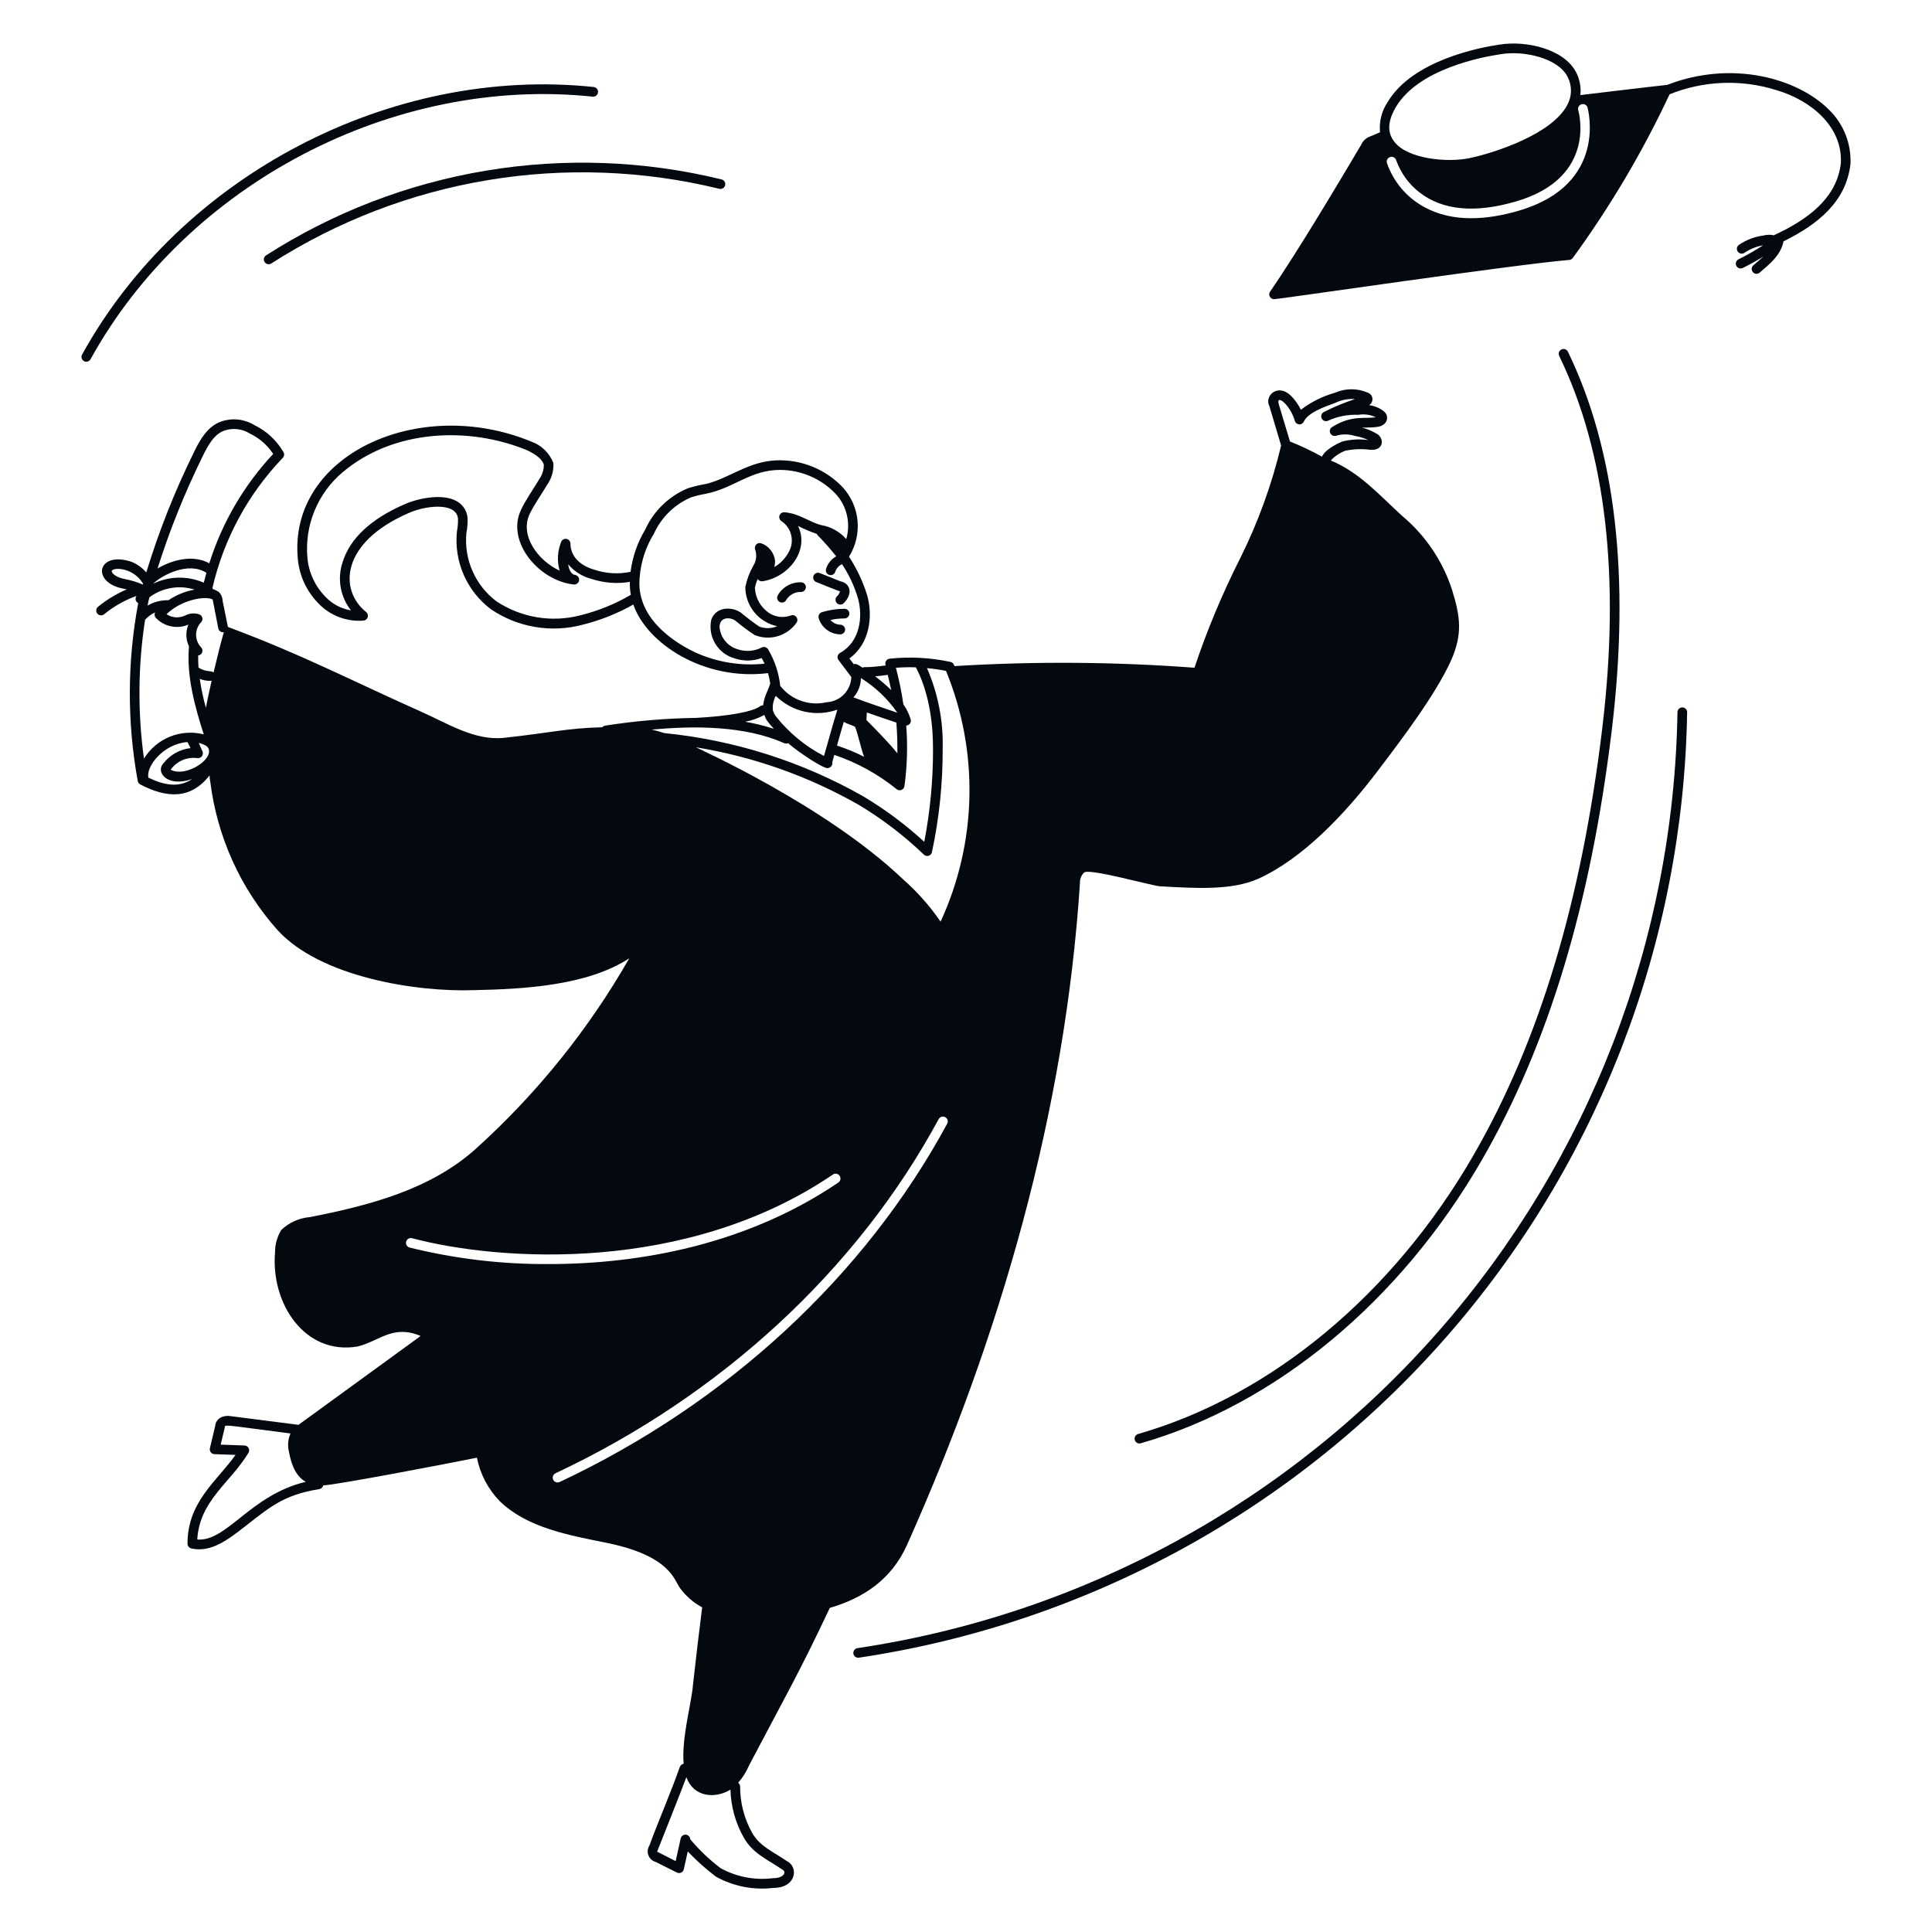 <svg xmlns="http://www.w3.org/2000/svg" fill="none" viewBox="0 0 200 200" height="200" width="200">
<path fill="#040910" d="M82.924 60.276C82.438 60.262 81.957 60.38 81.532 60.618C81.108 60.855 80.756 61.204 80.514 61.626C80.481 61.683 80.46 61.746 80.451 61.811C80.443 61.876 80.447 61.943 80.465 62.006C80.481 62.07 80.511 62.129 80.551 62.181C80.591 62.233 80.641 62.277 80.698 62.31C80.755 62.343 80.818 62.364 80.883 62.373C80.948 62.381 81.015 62.377 81.078 62.36C81.142 62.343 81.201 62.313 81.253 62.273C81.306 62.233 81.349 62.183 81.382 62.126C81.538 61.858 81.764 61.639 82.036 61.49C82.308 61.341 82.615 61.268 82.924 61.28C83.057 61.28 83.184 61.227 83.278 61.134C83.371 61.04 83.424 60.913 83.424 60.78C83.424 60.647 83.371 60.52 83.278 60.426C83.184 60.333 83.057 60.28 82.924 60.28V60.276Z"></path>
<path fill="#040910" d="M87.425 63.021C86.634 63.023 85.848 63.14 85.092 63.37C85.028 63.388 84.969 63.418 84.918 63.459C84.867 63.5 84.824 63.55 84.792 63.608C84.76 63.665 84.739 63.728 84.732 63.794C84.724 63.859 84.73 63.925 84.748 63.988C84.893 64.47 85.189 64.893 85.591 65.195C85.994 65.497 86.482 65.663 86.986 65.668C87.118 65.668 87.246 65.615 87.339 65.522C87.433 65.428 87.486 65.301 87.486 65.168C87.486 65.035 87.433 64.908 87.339 64.814C87.246 64.721 87.118 64.668 86.986 64.668C86.791 64.662 86.6 64.616 86.424 64.532C86.249 64.448 86.093 64.327 85.967 64.179C86.445 64.073 86.934 64.02 87.425 64.021C87.557 64.021 87.684 63.968 87.778 63.874C87.872 63.781 87.925 63.654 87.925 63.521C87.925 63.388 87.872 63.261 87.778 63.167C87.684 63.074 87.557 63.021 87.425 63.021Z"></path>
<path fill="#040910" d="M87 60.178L84.866 59.324C84.805 59.3 84.74 59.287 84.674 59.288C84.609 59.289 84.544 59.302 84.484 59.328C84.423 59.354 84.368 59.391 84.323 59.438C84.276 59.485 84.24 59.541 84.216 59.602C84.191 59.662 84.179 59.728 84.18 59.793C84.18 59.859 84.194 59.924 84.22 59.984C84.246 60.045 84.283 60.099 84.33 60.145C84.377 60.191 84.432 60.227 84.493 60.252C84.593 60.292 86.808 61.191 86.95 61.217C86.904 61.421 86.793 61.605 86.632 61.74C86.541 61.834 86.491 61.961 86.492 62.092C86.493 62.223 86.546 62.348 86.638 62.441C86.731 62.534 86.856 62.586 86.988 62.587C87.119 62.589 87.245 62.538 87.339 62.447C88.406 61.377 87.924 60.338 87 60.178Z"></path>
<path fill="#040910" d="M152.533 119.589C144.223 133.989 131.566 144.505 117.807 148.45C117.681 148.488 117.576 148.574 117.514 148.69C117.451 148.805 117.436 148.94 117.473 149.066C117.509 149.192 117.593 149.299 117.707 149.363C117.821 149.428 117.956 149.445 118.083 149.411C132.083 145.395 144.96 134.711 153.399 120.089C160.277 108.173 164.678 93.604 166.855 75.547C168.766 59.716 167.236 46.547 162.307 36.406C162.278 36.347 162.238 36.294 162.189 36.25C162.14 36.207 162.083 36.173 162.02 36.152C161.958 36.13 161.893 36.121 161.827 36.125C161.762 36.129 161.697 36.146 161.638 36.175C161.579 36.203 161.526 36.243 161.483 36.292C161.439 36.342 161.406 36.399 161.384 36.461C161.363 36.523 161.354 36.589 161.357 36.654C161.361 36.72 161.378 36.784 161.407 36.843C166.25 46.808 167.749 59.79 165.861 75.427C163.701 93.347 159.342 107.793 152.533 119.589Z"></path>
<path fill="#040910" d="M174.16 73.23C174.095 73.229 174.03 73.241 173.968 73.265C173.907 73.289 173.852 73.325 173.804 73.37C173.757 73.416 173.719 73.47 173.693 73.53C173.667 73.591 173.653 73.655 173.651 73.721C173.269 97.306 164.528 119.99 148.985 137.733C133.442 155.477 112.106 167.128 88.776 170.612C88.71 170.62 88.646 170.641 88.588 170.675C88.529 170.708 88.478 170.753 88.438 170.806C88.397 170.859 88.368 170.92 88.351 170.985C88.335 171.05 88.332 171.118 88.342 171.184C88.352 171.25 88.375 171.314 88.41 171.371C88.445 171.428 88.492 171.477 88.546 171.516C88.601 171.555 88.663 171.582 88.728 171.597C88.794 171.611 88.862 171.612 88.927 171.6C112.49 168.08 134.039 156.312 149.737 138.391C165.436 120.471 174.264 97.56 174.651 73.739C174.653 73.673 174.641 73.608 174.617 73.547C174.593 73.486 174.557 73.43 174.511 73.383C174.466 73.335 174.411 73.298 174.351 73.272C174.291 73.245 174.226 73.231 174.16 73.23Z"></path>
<path fill="#040910" d="M61.354 10.006C61.487 10.02 61.62 9.981 61.723 9.897C61.827 9.813 61.893 9.692 61.907 9.559C61.921 9.426 61.882 9.294 61.798 9.19C61.715 9.086 61.593 9.02 61.46 9.006C40.488 6.792 18.7 18.182 8.493 36.713C8.432 36.829 8.419 36.964 8.457 37.09C8.494 37.215 8.58 37.321 8.695 37.385C8.809 37.448 8.944 37.463 9.071 37.428C9.197 37.392 9.304 37.309 9.369 37.195C19.389 19.008 40.766 7.833 61.354 10.006Z"></path>
<path fill="#040910" d="M27.543 26.433C27.452 26.491 27.382 26.578 27.344 26.679C27.306 26.78 27.302 26.891 27.333 26.995C27.363 27.099 27.427 27.19 27.514 27.255C27.6 27.319 27.706 27.354 27.814 27.354C27.91 27.354 28.003 27.327 28.084 27.275C34.888 22.914 42.507 19.98 50.479 18.651C58.451 17.322 66.61 17.626 74.461 19.545C74.59 19.577 74.726 19.556 74.839 19.488C74.953 19.419 75.034 19.308 75.066 19.18C75.098 19.051 75.078 18.915 75.009 18.801C74.94 18.688 74.829 18.606 74.701 18.574C66.718 16.623 58.422 16.314 50.315 17.665C42.209 19.015 34.462 21.999 27.543 26.433Z"></path>
<path fill="#040910" d="M150.33 61.106C149.37 58.109 147.581 55.444 145.17 53.421C142.799 51.265 140.745 48.899 137.762 47.671C138.177 47.226 138.687 46.881 139.254 46.661C140.129 46.478 141.028 46.447 141.913 46.569C143.313 46.637 143.313 45.281 142.464 44.869C141.999 44.595 141.496 44.39 140.972 44.26C141.364 44.265 142.837 44.287 143.112 44.012C143.239 43.951 143.348 43.86 143.43 43.746C143.512 43.633 143.565 43.501 143.583 43.361C143.601 43.222 143.584 43.081 143.534 42.95C143.483 42.819 143.401 42.703 143.294 42.612C142.844 42.244 142.299 42.012 141.722 41.942C141.842 41.872 141.939 41.769 142.001 41.645C142.063 41.521 142.088 41.382 142.072 41.244C142.056 41.106 142.001 40.976 141.913 40.869C141.824 40.762 141.707 40.683 141.574 40.642C141.04 40.411 140.464 40.293 139.882 40.296C139.3 40.299 138.725 40.423 138.193 40.659C136.915 41.015 135.718 41.613 134.665 42.42C134.413 41.893 134.075 41.412 133.665 40.995C132.278 39.606 130.853 40.995 131.405 42.04L132.62 46.122C131.655 50.169 130.229 54.092 128.372 57.815C126.527 61.465 124.95 65.245 123.651 69.123C115.384 68.505 107.084 68.448 98.808 68.954C98.743 68.797 98.673 68.583 98.394 68.523C96.324 68.076 94.195 67.962 92.089 68.186C92.011 68.195 91.936 68.222 91.871 68.265C91.805 68.308 91.751 68.367 91.712 68.435C91.673 68.503 91.651 68.579 91.647 68.658C91.643 68.736 91.657 68.814 91.689 68.886C89.604 69.169 89.546 68.986 89.289 69.115C88.91 68.875 88.664 68.666 88.377 68.754L87.93 68.159C90.041 66.649 90.388 63.785 89.768 61.618C89.332 60.207 88.7 58.864 87.889 57.629C88.579 56.525 88.89 55.226 88.773 53.929C88.656 52.632 88.118 51.41 87.241 50.447C86.362 49.521 85.294 48.792 84.111 48.311C82.928 47.829 81.656 47.605 80.379 47.654C77.479 47.771 75.625 49.436 73.166 50.08C72.503 50.19 71.849 50.346 71.207 50.547C69.25 51.359 67.674 52.884 66.797 54.814C65.991 56.153 65.473 57.645 65.275 59.195C64.035 59.455 62.747 59.381 61.544 58.981C59.784 58.481 59.053 57.371 59.053 56.281C59.054 56.17 59.017 56.063 58.95 55.975C58.883 55.888 58.788 55.825 58.681 55.796C58.575 55.768 58.462 55.776 58.36 55.819C58.258 55.861 58.173 55.937 58.118 56.033C57.713 56.995 57.646 58.066 57.93 59.071C55.68 58.038 53.778 55.429 54.83 53.212C55.289 52.245 56.042 51.197 56.788 49.951C57.157 49.343 57.33 48.636 57.283 47.927C57.086 47.418 56.781 46.957 56.39 46.576C55.998 46.195 55.529 45.903 55.014 45.72C43.353 40.895 29.822 47.1 30.83 57.851C30.983 59.576 31.727 61.195 32.935 62.435C33.532 63.068 34.262 63.559 35.073 63.872C35.885 64.185 36.755 64.313 37.622 64.245C37.723 64.238 37.819 64.201 37.898 64.138C37.977 64.076 38.035 63.991 38.065 63.895C38.095 63.799 38.095 63.696 38.066 63.599C38.036 63.503 37.978 63.418 37.899 63.355C35.099 61.114 35.216 56.193 42.299 53.112C43.846 52.397 47.159 51.892 47.408 53.646C47.425 54.106 47.389 54.566 47.301 55.018C47.145 56.548 47.386 58.093 48.002 59.502C48.617 60.912 49.586 62.138 50.814 63.064C52.19 63.998 53.75 64.625 55.389 64.902C57.029 65.18 58.708 65.101 60.314 64.672C62.15 64.215 63.914 63.512 65.56 62.581C66.96 66.642 72.901 70.499 79.506 69.681C79.607 70.038 79.683 70.401 79.734 70.768C79.663 70.908 79.762 70.768 79.444 71.53C79.22 72.001 79.067 72.503 78.992 73.02C78.88 73.015 78.769 73.049 78.678 73.115C77.888 73.69 75.436 74.132 72.073 74.315C68.92 74.36 65.773 74.628 62.657 75.115C62.536 75.132 62.426 75.192 62.346 75.285C58.671 75.379 57.103 75.843 52.185 76.379C49.112 76.708 46.257 74.842 43.513 73.635C36.1 70.326 31.3 67.775 23.591 64.9C23.591 64.858 23.053 62.245 23.045 62.2C23.04 61.864 22.909 61.543 22.678 61.3C22.481 61.165 22.267 61.057 22.04 60.98C22.029 60.938 22.013 60.898 21.992 60.861C23.161 55.8 25.676 51.149 29.271 47.4C29.348 47.321 29.396 47.219 29.409 47.109C29.422 47 29.398 46.889 29.341 46.795C28.636 45.583 27.585 44.61 26.323 44C25.82 43.694 25.256 43.502 24.671 43.436C24.086 43.37 23.494 43.433 22.935 43.62C21.467 44.11 20.655 45.596 20.012 46.945C18.063 50.912 16.435 55.029 15.144 59.256C14.737 58.787 14.228 58.417 13.656 58.174C10.067 56.943 9.356 60.315 12.802 60.945C12.912 60.964 13.019 60.985 13.124 61.01C12.054 61.468 11.054 62.074 10.152 62.81C10.1 62.851 10.057 62.902 10.025 62.96C9.993 63.018 9.973 63.082 9.966 63.148C9.959 63.214 9.965 63.281 9.984 63.344C10.002 63.408 10.034 63.467 10.076 63.518C10.118 63.57 10.17 63.612 10.228 63.643C10.287 63.674 10.351 63.694 10.417 63.7C10.483 63.706 10.55 63.699 10.613 63.679C10.676 63.659 10.735 63.627 10.785 63.584C11.785 62.767 12.916 62.127 14.131 61.691C14.088 61.749 14.057 61.817 14.042 61.889C14.027 61.96 14.028 62.034 14.045 62.105C14.062 62.176 14.094 62.243 14.139 62.3C14.185 62.358 14.242 62.404 14.307 62.437C13.167 68.52 13.151 74.761 14.258 80.85C14.272 80.925 14.302 80.997 14.347 81.058C14.393 81.12 14.451 81.171 14.519 81.206C17.284 82.649 19.758 82.761 21.695 80.265C21.7 80.506 21.727 80.746 21.776 80.982C22.49 86.65 24.901 91.969 28.692 96.242C33.113 101.142 43.074 102.719 49.112 102.499C54.161 102.389 60.748 102.06 65.14 99.206C60.939 106.548 55.603 113.18 49.331 118.856C44.611 123.138 38.243 124.785 32.096 125.992C30.987 126.082 29.942 126.547 29.131 127.31C28.699 128.001 28.471 128.8 28.473 129.615C28.006 134.982 31.6 140.331 37.036 139.385C39.324 138.813 40.661 137.091 43.542 138.298C42.514 139.047 47.242 135.616 30.899 147.498L23.642 146.569C22.751 146.569 22.299 147.069 22.266 147.662L21.729 149.917C21.712 149.989 21.711 150.064 21.726 150.136C21.742 150.209 21.773 150.277 21.817 150.336C21.862 150.395 21.919 150.443 21.985 150.477C22.051 150.511 22.123 150.53 22.197 150.533L24.383 150.611C22.424 153.363 19.41 155.457 19.41 159.803C19.41 159.916 19.448 160.025 19.518 160.113C19.588 160.202 19.686 160.264 19.795 160.29C21.835 160.771 23.623 159.362 25.272 158.09C27.833 156.107 29.28 154.75 33.052 154.154C33.152 154.138 33.244 154.093 33.317 154.023C33.391 153.954 33.441 153.864 33.462 153.766C34.714 153.737 46.186 151.548 49.369 150.898C49.709 152.602 50.535 154.172 51.746 155.417C54.601 158.161 58.861 158.917 62.724 159.698C69.378 161.045 69.753 163.517 70.409 164.419C71.014 165.238 71.792 165.912 72.688 166.394C72.347 169.102 72.021 171.81 71.726 174.518C71.582 176.318 70.538 179.924 70.772 182.588C70.682 182.601 70.597 182.639 70.526 182.697C70.456 182.755 70.403 182.831 70.372 182.917C69.506 185.406 68.109 188.634 67.226 191.047C67.131 191.196 67.072 191.366 67.055 191.542C67.037 191.718 67.06 191.895 67.124 192.061C67.187 192.226 67.288 192.374 67.418 192.493C67.549 192.612 67.706 192.699 67.876 192.747L70.076 193.847C70.144 193.881 70.219 193.899 70.295 193.899C70.371 193.9 70.446 193.883 70.514 193.851C70.583 193.818 70.643 193.77 70.69 193.711C70.738 193.651 70.771 193.582 70.787 193.508L71.197 191.664C72.098 192.611 73.075 193.483 74.116 194.273C75.929 195.277 78.013 195.684 80.07 195.435C82.45 195.435 82.697 193.257 81.452 192.658C80.01 191.658 78.671 191.151 77.869 189.748C77.043 188.284 76.612 186.629 76.618 184.948C76.618 184.87 76.6 184.794 76.566 184.724C76.531 184.655 76.48 184.595 76.418 184.548C76.886 184.01 77.266 183.403 77.546 182.748C81.004 176.162 82.806 173.048 85.9 166.448C89.333 165.448 92.285 163.541 93.9 159.918C103.561 138.291 110.258 115.127 111.795 91.418C111.784 91.214 111.818 91.01 111.894 90.82C111.969 90.63 112.086 90.459 112.234 90.318C112.782 89.879 119.04 91.636 120.028 91.745C123.87 91.965 127.493 92.185 130.238 90.977C134.849 88.891 139.238 84.277 142.643 79.777C145.058 76.594 148.571 71.983 150.218 68.36C151.428 65.607 151.165 63.831 150.33 61.106ZM60.067 63.7C58.6 64.08 57.069 64.147 55.575 63.897C54.08 63.646 52.654 63.085 51.39 62.248C50.313 61.435 49.462 60.36 48.917 59.125C48.373 57.89 48.153 56.536 48.279 55.192C48.385 54.661 48.425 54.12 48.4 53.579C48.363 53.222 48.24 52.88 48.041 52.582C47.841 52.284 47.572 52.039 47.256 51.869C45.656 50.986 42.939 51.711 41.887 52.197C38.382 53.72 36.22 55.747 35.464 58.206C35.185 59.043 35.117 59.936 35.269 60.805C35.421 61.674 35.787 62.492 36.333 63.184C35.313 63.019 34.377 62.517 33.673 61.76C32.616 60.682 31.963 59.272 31.825 57.768C31.671 56.099 31.924 54.417 32.563 52.867C33.201 51.317 34.206 49.944 35.491 48.868C40.732 44.46 48.5 44.1 54.6 46.623C55.33 46.988 56.1 47.449 56.3 48.107C56.3 48.573 56.173 49.031 55.933 49.431C55.184 50.675 54.418 51.746 53.933 52.778C52.368 56.078 55.789 60.119 59.386 60.505C59.518 60.522 59.651 60.486 59.756 60.405C59.861 60.324 59.93 60.205 59.947 60.074C59.964 59.942 59.928 59.809 59.847 59.704C59.766 59.599 59.647 59.53 59.515 59.513C59.067 59.441 58.881 58.859 58.815 58.413C59.452 59.169 60.311 59.704 61.27 59.941C62.539 60.354 63.888 60.455 65.204 60.235C65.187 60.684 65.22 61.134 65.304 61.576C63.669 62.531 61.906 63.246 60.067 63.7ZM20.914 47.371C21.473 46.199 22.148 44.932 23.252 44.564C23.682 44.422 24.137 44.375 24.587 44.429C25.036 44.483 25.468 44.635 25.852 44.874C26.84 45.345 27.68 46.077 28.281 46.991C25.257 50.222 22.996 54.092 21.666 58.313C19.944 57.362 17.779 57.985 16.309 58.849C17.555 54.913 19.094 51.076 20.914 47.371ZM15.846 60.429C16.776 59.529 19.532 58.089 21.366 59.3C21.27 59.637 21.18 59.977 21.095 60.319C20.264 59.957 19.365 59.78 18.459 59.799C17.553 59.818 16.661 60.033 15.846 60.429ZM15.47 61.829C16.133 61.337 16.901 61.009 17.715 60.871C18.528 60.733 19.362 60.789 20.149 61.035C19.18 61.208 18.257 61.583 17.441 62.135C16.683 62.117 15.934 62.308 15.276 62.686C15.323 62.397 15.388 62.112 15.47 61.831V61.829ZM12.97 59.953C11.992 59.774 11.624 59.366 11.57 59.174C11.433 58.727 13.706 58.591 14.812 60.42L14.786 60.514C14.205 60.26 13.597 60.072 12.973 59.955L12.97 59.953ZM14.903 78.524C14.244 73.755 14.283 68.916 15.019 64.158C15.307 63.832 15.663 63.572 16.061 63.397C16.012 63.491 15.994 63.599 16.01 63.704C16.026 63.809 16.075 63.907 16.15 63.982C16.574 64.421 17.122 64.722 17.72 64.842C18.319 64.963 18.94 64.899 19.501 64.659C19.354 65.018 19.284 65.403 19.294 65.791C19.305 66.179 19.397 66.56 19.563 66.91C19.294 69.96 20.163 73.122 21.092 76.021C19.929 75.726 18.701 75.809 17.589 76.26C16.476 76.71 15.537 77.504 14.906 78.526L14.903 78.524ZM15.365 80.504C15.085 79.398 16.865 77.004 19.404 76.818C19.521 77.022 19.627 77.231 19.72 77.447C19.176 77.507 18.65 77.675 18.172 77.942C17.694 78.209 17.274 78.569 16.937 79C16.043 79.894 17.29 81.564 19.888 80.641C18.488 81.613 16.9 81.24 15.368 80.506L15.365 80.504ZM17.665 79.678C17.972 79.246 18.39 78.906 18.876 78.695C19.361 78.483 19.895 78.408 20.42 78.478C20.509 78.493 20.599 78.483 20.683 78.451C20.766 78.419 20.839 78.365 20.895 78.295C20.95 78.225 20.986 78.141 20.998 78.052C21.01 77.964 20.998 77.873 20.963 77.791C20.815 77.439 20.688 77.149 20.576 76.91C20.878 76.975 21.165 77.096 21.422 77.266C22.52 78.371 19.284 80.563 17.666 79.68L17.665 79.678ZM21.311 73.262C21.039 72.28 20.827 71.283 20.677 70.275C21.067 70.435 21.487 70.504 21.907 70.475C21.649 71.61 21.427 72.641 21.312 73.264L21.311 73.262ZM22.106 69.621C22.015 69.54 21.897 69.496 21.775 69.496C21.342 69.473 20.921 69.341 20.551 69.113C20.521 68.694 20.508 68.275 20.515 67.857C20.606 67.846 20.692 67.811 20.764 67.755C20.836 67.699 20.892 67.624 20.924 67.539C20.957 67.453 20.965 67.361 20.949 67.271C20.933 67.181 20.892 67.097 20.831 67.029C20.49 66.677 20.299 66.205 20.299 65.715C20.299 65.224 20.49 64.752 20.831 64.4C20.882 64.343 20.919 64.275 20.94 64.201C20.96 64.127 20.963 64.049 20.949 63.974C20.934 63.898 20.903 63.828 20.857 63.766C20.811 63.705 20.751 63.655 20.682 63.621C20.436 63.528 20.172 63.488 19.909 63.505C19.646 63.523 19.39 63.596 19.157 63.721C18.852 63.864 18.516 63.927 18.18 63.903C17.843 63.878 17.519 63.767 17.238 63.581C18.779 62.088 21.214 61.659 21.998 62.05C22.048 62.15 21.967 61.85 22.598 65.05C22.624 65.178 22.698 65.29 22.806 65.364C22.913 65.437 23.045 65.466 23.173 65.444C22.913 66.309 22.491 67.989 22.107 69.623L22.106 69.621ZM20.421 159.37C20.655 155.336 23.853 153.501 25.721 150.393C25.766 150.318 25.791 150.233 25.793 150.146C25.794 150.06 25.773 149.974 25.732 149.897C25.691 149.821 25.63 149.756 25.556 149.711C25.482 149.665 25.397 149.639 25.31 149.636L22.846 149.548L23.253 147.838C23.353 147.43 22.653 147.438 30.072 148.393C29.816 148.976 29.757 149.626 29.903 150.246C30.203 151.926 30.779 152.915 31.653 153.399C25.913 154.756 23.512 159.6 20.422 159.372L20.421 159.37ZM91.9 69.864C92.026 70.38 92.148 70.905 92.26 71.439C91.737 70.927 91.18 70.45 90.594 70.012C91.037 69.976 91.474 69.922 91.9 69.864ZM89.129 70.198C90.614 71.123 91.894 72.342 92.891 73.78C91.484 73.308 89.67 72.69 88.348 72.191C88.837 71.642 89.113 70.935 89.126 70.2L89.129 70.198ZM92.895 77.984C92.138 77.019 90.574 75.421 89.689 74.534C89.696 74.317 89.716 74.024 89.736 73.757C90.782 74.125 91.886 74.498 92.79 74.801C92.876 75.89 92.911 76.953 92.892 77.984H92.895ZM87.353 74.724C87.658 74.936 88.245 75.076 88.508 75.233C88.808 75.921 89.089 77.367 89.453 78.342C88.55 77.883 87.611 77.496 86.647 77.183C86.842 76.484 87.1 75.561 87.35 74.724H87.353ZM85.3 78.257C83.364 77.258 81.663 75.856 80.313 74.145C80.169 73.953 80.064 73.733 80.005 73.5C79.96 72.993 80.066 72.483 80.311 72.037C81.132 72.85 82.165 73.415 83.292 73.668C84.419 73.92 85.595 73.848 86.683 73.462C86.253 74.857 85.575 77.3 85.3 78.257ZM72.047 67.569C70.326 66.769 66.311 64.485 66.188 60.556C66.185 58.693 66.701 56.867 67.678 55.281C68.444 53.57 69.829 52.212 71.555 51.481C72.057 51.325 72.568 51.202 73.085 51.112C75.937 50.552 77.674 48.644 80.763 48.644C81.84 48.648 82.904 48.871 83.892 49.298C84.88 49.726 85.772 50.349 86.512 51.13C87.08 51.749 87.479 52.504 87.671 53.322C87.862 54.14 87.84 54.993 87.606 55.8C86.932 55.042 86.021 54.534 85.021 54.36C83.76 54.045 82.757 53.149 81.206 53.029C81.095 53.02 80.984 53.049 80.891 53.111C80.797 53.172 80.728 53.263 80.692 53.369C80.657 53.475 80.658 53.59 80.696 53.695C80.733 53.801 80.805 53.89 80.899 53.95C81.388 54.277 81.74 54.771 81.889 55.34C82.038 55.909 81.974 56.513 81.708 57.037C81.367 57.731 80.83 58.309 80.162 58.7C80.213 58.49 80.237 58.274 80.234 58.058C80.192 57.65 80.034 57.263 79.781 56.941C79.527 56.62 79.187 56.376 78.8 56.24C78.712 56.21 78.618 56.206 78.527 56.227C78.436 56.249 78.354 56.295 78.288 56.361C78.222 56.426 78.176 56.509 78.155 56.6C78.133 56.69 78.138 56.785 78.167 56.873C78.268 57.152 78.303 57.451 78.27 57.745C78.237 58.04 78.136 58.324 77.975 58.573C77.588 59.259 77.311 60.001 77.154 60.773C77.157 61.724 77.487 62.645 78.088 63.383C78.688 64.12 79.524 64.629 80.454 64.825C79.863 65.079 79.195 65.091 78.594 64.858C77.954 64.431 77.429 64.011 76.914 63.603C76.127 62.815 74.173 62.622 73.631 64.151C73.447 65.002 73.596 65.892 74.046 66.637C74.498 67.382 75.217 67.926 76.056 68.157C76.961 68.466 77.945 68.453 78.84 68.118C78.961 68.303 79.063 68.5 79.145 68.705C76.721 68.957 74.272 68.565 72.047 67.569ZM79.511 67.216C79.447 67.108 79.343 67.028 79.222 66.993C79.102 66.958 78.972 66.97 78.859 67.026C78.477 67.222 78.059 67.34 77.631 67.372C77.202 67.404 76.772 67.349 76.364 67.212C75.844 67.061 75.383 66.752 75.047 66.328C74.71 65.904 74.514 65.385 74.485 64.844C74.563 63.737 75.785 63.9 76.244 64.35C76.845 64.846 77.472 65.309 78.121 65.739C78.88 66.047 79.72 66.09 80.506 65.86C81.292 65.63 81.977 65.141 82.45 64.473C82.512 64.387 82.546 64.284 82.545 64.178C82.545 64.073 82.511 63.97 82.449 63.884C82.386 63.799 82.299 63.736 82.198 63.703C82.097 63.671 81.989 63.672 81.888 63.705C81.51 63.849 81.103 63.9 80.701 63.853C80.298 63.806 79.914 63.662 79.579 63.434C79.159 63.144 78.811 62.76 78.562 62.313C78.314 61.867 78.172 61.369 78.148 60.858C78.209 60.541 78.305 60.233 78.435 59.938C78.486 60.022 78.561 60.089 78.65 60.131C78.739 60.173 78.838 60.187 78.935 60.173C81.682 59.75 83.819 56.945 82.616 54.449C83.242 54.766 83.889 55.041 84.551 55.272C84.659 55.513 85.051 55.705 86.565 57.589C86.07 57.867 85.697 58.322 85.521 58.862C85.498 58.925 85.487 58.992 85.49 59.059C85.493 59.126 85.509 59.192 85.538 59.253C85.567 59.314 85.608 59.368 85.658 59.413C85.709 59.457 85.767 59.491 85.831 59.512C85.895 59.534 85.963 59.542 86.029 59.536C86.097 59.531 86.162 59.512 86.221 59.481C86.281 59.45 86.334 59.407 86.376 59.355C86.419 59.303 86.451 59.243 86.469 59.178C86.525 59.008 86.617 58.851 86.737 58.718C86.858 58.585 87.005 58.478 87.169 58.406C87.885 59.485 88.438 60.665 88.808 61.906C89.364 63.848 89.022 66.455 86.962 67.588C86.9 67.623 86.845 67.67 86.802 67.728C86.76 67.785 86.73 67.851 86.715 67.921C86.7 67.991 86.7 68.063 86.715 68.133C86.73 68.203 86.76 68.269 86.803 68.326L88.129 70.091C88.106 70.769 87.829 71.413 87.353 71.896C86.876 72.379 86.236 72.665 85.558 72.697C84.681 72.9 83.764 72.848 82.915 72.547C82.066 72.246 81.321 71.708 80.768 70.997C80.627 69.661 80.198 68.371 79.511 67.216ZM79.125 74.009C79.291 74.479 79.345 74.587 80.104 75.447C79.136 75.13 78.145 74.885 77.14 74.715C77.835 74.586 78.505 74.348 79.125 74.009ZM81.185 76.932C81.248 76.96 81.316 76.974 81.385 76.974C81.454 76.974 81.522 76.96 81.585 76.932C82.634 77.859 85.143 79.516 85.656 79.516C85.792 79.513 85.921 79.458 86.017 79.362C86.113 79.265 86.167 79.136 86.169 79C86.169 78.794 86.101 79.1 86.369 78.146C88.715 78.939 90.9 80.142 92.824 81.7C92.893 81.754 92.975 81.79 93.062 81.802C93.15 81.815 93.238 81.805 93.32 81.772C93.402 81.739 93.473 81.686 93.528 81.617C93.582 81.547 93.617 81.465 93.629 81.378C93.912 79.301 93.973 77.2 93.813 75.11C93.888 75.107 93.961 75.087 94.027 75.052C94.093 75.017 94.15 74.968 94.195 74.908C94.239 74.848 94.269 74.778 94.284 74.705C94.298 74.632 94.295 74.556 94.276 74.484C94.114 73.924 93.859 73.395 93.519 72.921C93.334 71.643 93.076 70.376 92.745 69.128C93.431 69.074 94.12 69.059 94.807 69.084C94.836 69.184 96.586 71.965 96.586 77.465C96.599 80.714 96.295 83.956 95.679 87.146C93.728 85.352 91.596 83.764 89.317 82.409C82.995 78.828 75.995 76.607 68.764 75.888C68.338 75.745 67.904 75.626 67.464 75.53C71.9 75.117 77.083 75.118 81.185 76.932ZM42.4 129.146C42.337 129.129 42.277 129.1 42.225 129.06C42.173 129.02 42.129 128.971 42.096 128.914C42.029 128.799 42.011 128.663 42.045 128.535C42.079 128.406 42.162 128.297 42.277 128.23C42.392 128.163 42.528 128.145 42.656 128.179C51.709 130.579 71.071 131.879 86.224 121.586C86.334 121.512 86.469 121.484 86.599 121.509C86.73 121.534 86.844 121.61 86.919 121.719C86.993 121.829 87.021 121.964 86.996 122.094C86.971 122.225 86.895 122.34 86.785 122.414C77.274 128.874 66.143 130.855 56.843 130.855C51.977 130.889 47.125 130.315 42.4 129.146ZM77 190.237C77.936 191.874 79.357 192.437 80.942 193.508C81.511 193.797 81.133 194.423 80.013 194.431C78.15 194.663 76.261 194.303 74.613 193.402C73.447 192.525 72.386 191.517 71.452 190.396C71.445 190.276 71.396 190.163 71.313 190.077C71.229 189.991 71.118 189.937 70.999 189.926C70.879 189.915 70.76 189.948 70.662 190.017C70.565 190.087 70.496 190.19 70.467 190.306L69.945 192.66C69.845 192.608 68.445 191.892 68.025 191.683C68.062 191.561 70.454 185.608 71.052 183.974C71.791 186.029 73.985 186.247 75.617 185.263C75.664 187.009 76.139 188.717 77 190.237ZM98.051 116.327C89.517 132.106 75.267 145.28 57.924 153.421C57.805 153.474 57.669 153.479 57.546 153.433C57.423 153.388 57.323 153.296 57.268 153.177C57.212 153.058 57.205 152.923 57.248 152.799C57.292 152.676 57.382 152.574 57.499 152.516C74.65 144.465 88.739 131.444 97.171 115.85C97.235 115.733 97.342 115.647 97.469 115.609C97.596 115.571 97.733 115.585 97.85 115.648C97.966 115.712 98.053 115.819 98.091 115.946C98.129 116.073 98.115 116.21 98.051 116.327ZM97.368 95.407C96.248 93.774 94.927 92.288 93.438 90.982C85.49 83.42 72.338 77.518 72.03 77.357C77.93 78.318 83.612 80.32 88.811 83.269C91.28 84.738 93.572 86.485 95.643 88.475C95.708 88.536 95.787 88.579 95.873 88.599C95.96 88.619 96.05 88.615 96.134 88.589C96.219 88.563 96.295 88.515 96.355 88.45C96.415 88.385 96.457 88.305 96.475 88.218C97.23 84.683 97.602 81.077 97.585 77.463C97.655 74.611 97.1 71.778 95.961 69.163C96.614 69.226 97.271 69.322 97.932 69.451C99.626 73.584 100.45 78.022 100.353 82.488C100.257 86.953 99.241 91.351 97.369 95.407H97.368ZM136.848 47.273C135.78 46.68 134.675 46.156 133.54 45.704C132.801 43.236 132.489 42.241 132.371 41.816C132.081 40.77 133.552 41.861 134.039 43.569C134.067 43.667 134.125 43.755 134.205 43.819C134.284 43.884 134.381 43.922 134.483 43.93C134.585 43.938 134.687 43.914 134.775 43.861C134.863 43.809 134.933 43.731 134.975 43.638C135.394 42.717 137.104 42.111 138.233 41.704C138.862 41.395 139.563 41.261 140.261 41.316C139.155 41.677 138.078 42.124 137.041 42.654C136.927 42.712 136.84 42.812 136.798 42.933C136.756 43.054 136.761 43.187 136.814 43.303C136.866 43.42 136.961 43.513 137.08 43.561C137.198 43.61 137.331 43.611 137.45 43.565C138.443 43.109 139.53 42.895 140.622 42.941C141.235 42.834 141.865 42.925 142.422 43.2C141.208 43.372 139.911 42.948 137.883 44.215C137.786 44.281 137.714 44.379 137.682 44.492C137.649 44.605 137.658 44.725 137.706 44.833C137.753 44.94 137.837 45.028 137.943 45.079C138.049 45.131 138.169 45.143 138.283 45.115C138.928 44.917 139.617 44.922 140.259 45.128C140.738 45.205 141.203 45.349 141.641 45.556C140.742 45.429 139.827 45.48 138.948 45.708C138.865 45.744 137.247 46.4 136.848 47.273Z"></path>
<path fill="#040910" d="M189.327 11.35C186.075 8.1 179.291 6.183 172.568 8.793C172.478 8.781 163.89 9.805 163.602 9.842C163.683 9.047 163.538 8.244 163.183 7.528C161.959 5.082 158.001 4.157 155.201 4.622C153.139 4.922 146.21 6.253 143.645 10.572C143.03 11.489 142.753 12.592 142.86 13.691C142.516 13.852 142.16 13.991 141.893 14.102C141.673 14.172 141.47 14.289 141.298 14.444C141.127 14.599 140.991 14.79 140.899 15.002C138.767 18.593 134.332 26.066 131.479 30.187C131.427 30.262 131.397 30.35 131.392 30.441C131.386 30.532 131.406 30.623 131.448 30.704C131.49 30.784 131.554 30.852 131.632 30.899C131.71 30.946 131.8 30.971 131.891 30.971C132.426 30.971 156.769 27.382 162.451 26.908C162.522 26.902 162.591 26.881 162.653 26.847C162.715 26.812 162.77 26.765 162.812 26.708C166.687 21.393 170.044 15.718 172.835 9.762C176.359 8.341 180.268 8.189 183.892 9.33C187.483 10.385 190.773 13.113 190.563 16.915C190.131 20.58 187.053 22.756 183.712 24.315C183.686 24.327 183.661 24.341 183.638 24.358C183.277 24.279 182.902 24.287 182.544 24.382C181.641 24.5 180.778 24.828 180.024 25.34C179.914 25.413 179.837 25.528 179.811 25.658C179.785 25.788 179.811 25.923 179.885 26.034C179.958 26.144 180.072 26.221 180.202 26.247C180.333 26.273 180.468 26.247 180.578 26.173C181.159 25.78 181.818 25.515 182.509 25.396C181.692 25.93 180.843 26.413 179.968 26.845C179.849 26.904 179.759 27.008 179.717 27.134C179.675 27.26 179.685 27.397 179.744 27.516C179.803 27.635 179.907 27.725 180.033 27.767C180.159 27.809 180.296 27.799 180.415 27.74C182.276 26.809 182.858 26.305 182.387 26.697L181.509 27.465C181.459 27.508 181.418 27.561 181.389 27.619C181.36 27.678 181.342 27.743 181.337 27.808C181.333 27.874 181.341 27.94 181.362 28.003C181.383 28.065 181.416 28.123 181.46 28.172C181.503 28.222 181.556 28.262 181.615 28.291C181.674 28.321 181.738 28.338 181.804 28.342C181.87 28.346 181.936 28.338 181.998 28.316C182.06 28.295 182.118 28.262 182.167 28.218C183.189 27.329 184.332 26.454 184.631 24.983C188.172 23.236 191.103 20.889 191.558 17.001C191.61 15.954 191.438 14.909 191.053 13.934C190.669 12.96 190.08 12.079 189.327 11.35ZM144.501 11.081C146.84 7.143 153.39 5.899 155.351 5.61C157.779 5.205 161.308 6.02 162.282 7.964C162.512 8.409 162.63 8.904 162.626 9.405C162.622 9.907 162.496 10.399 162.259 10.841C160.705 13.872 154.736 15.828 152.084 16.377C149.851 16.839 145.745 16.477 144.356 14.691C143.874 14.069 143.364 13.017 144.501 11.081ZM157.262 21.8C154.01 22.758 150.424 23.073 147.441 21.436C145.628 20.45 144.249 18.823 143.573 16.873C143.555 16.81 143.549 16.744 143.556 16.678C143.564 16.613 143.584 16.55 143.615 16.492C143.647 16.435 143.69 16.384 143.741 16.343C143.792 16.302 143.851 16.271 143.914 16.253C143.977 16.235 144.043 16.229 144.109 16.236C144.174 16.243 144.237 16.263 144.295 16.295C144.352 16.327 144.403 16.369 144.444 16.421C144.485 16.472 144.516 16.531 144.534 16.594C144.995 17.883 145.808 19.016 146.88 19.866C149.28 21.778 152.68 22.107 156.98 20.841C165.289 18.394 163.461 11.697 163.38 11.413C163.343 11.286 163.358 11.149 163.421 11.032C163.485 10.916 163.592 10.83 163.72 10.793C163.847 10.755 163.984 10.77 164.1 10.834C164.217 10.897 164.303 11.005 164.34 11.132C164.362 11.215 166.544 19.07 157.262 21.8Z"></path>
</svg>

